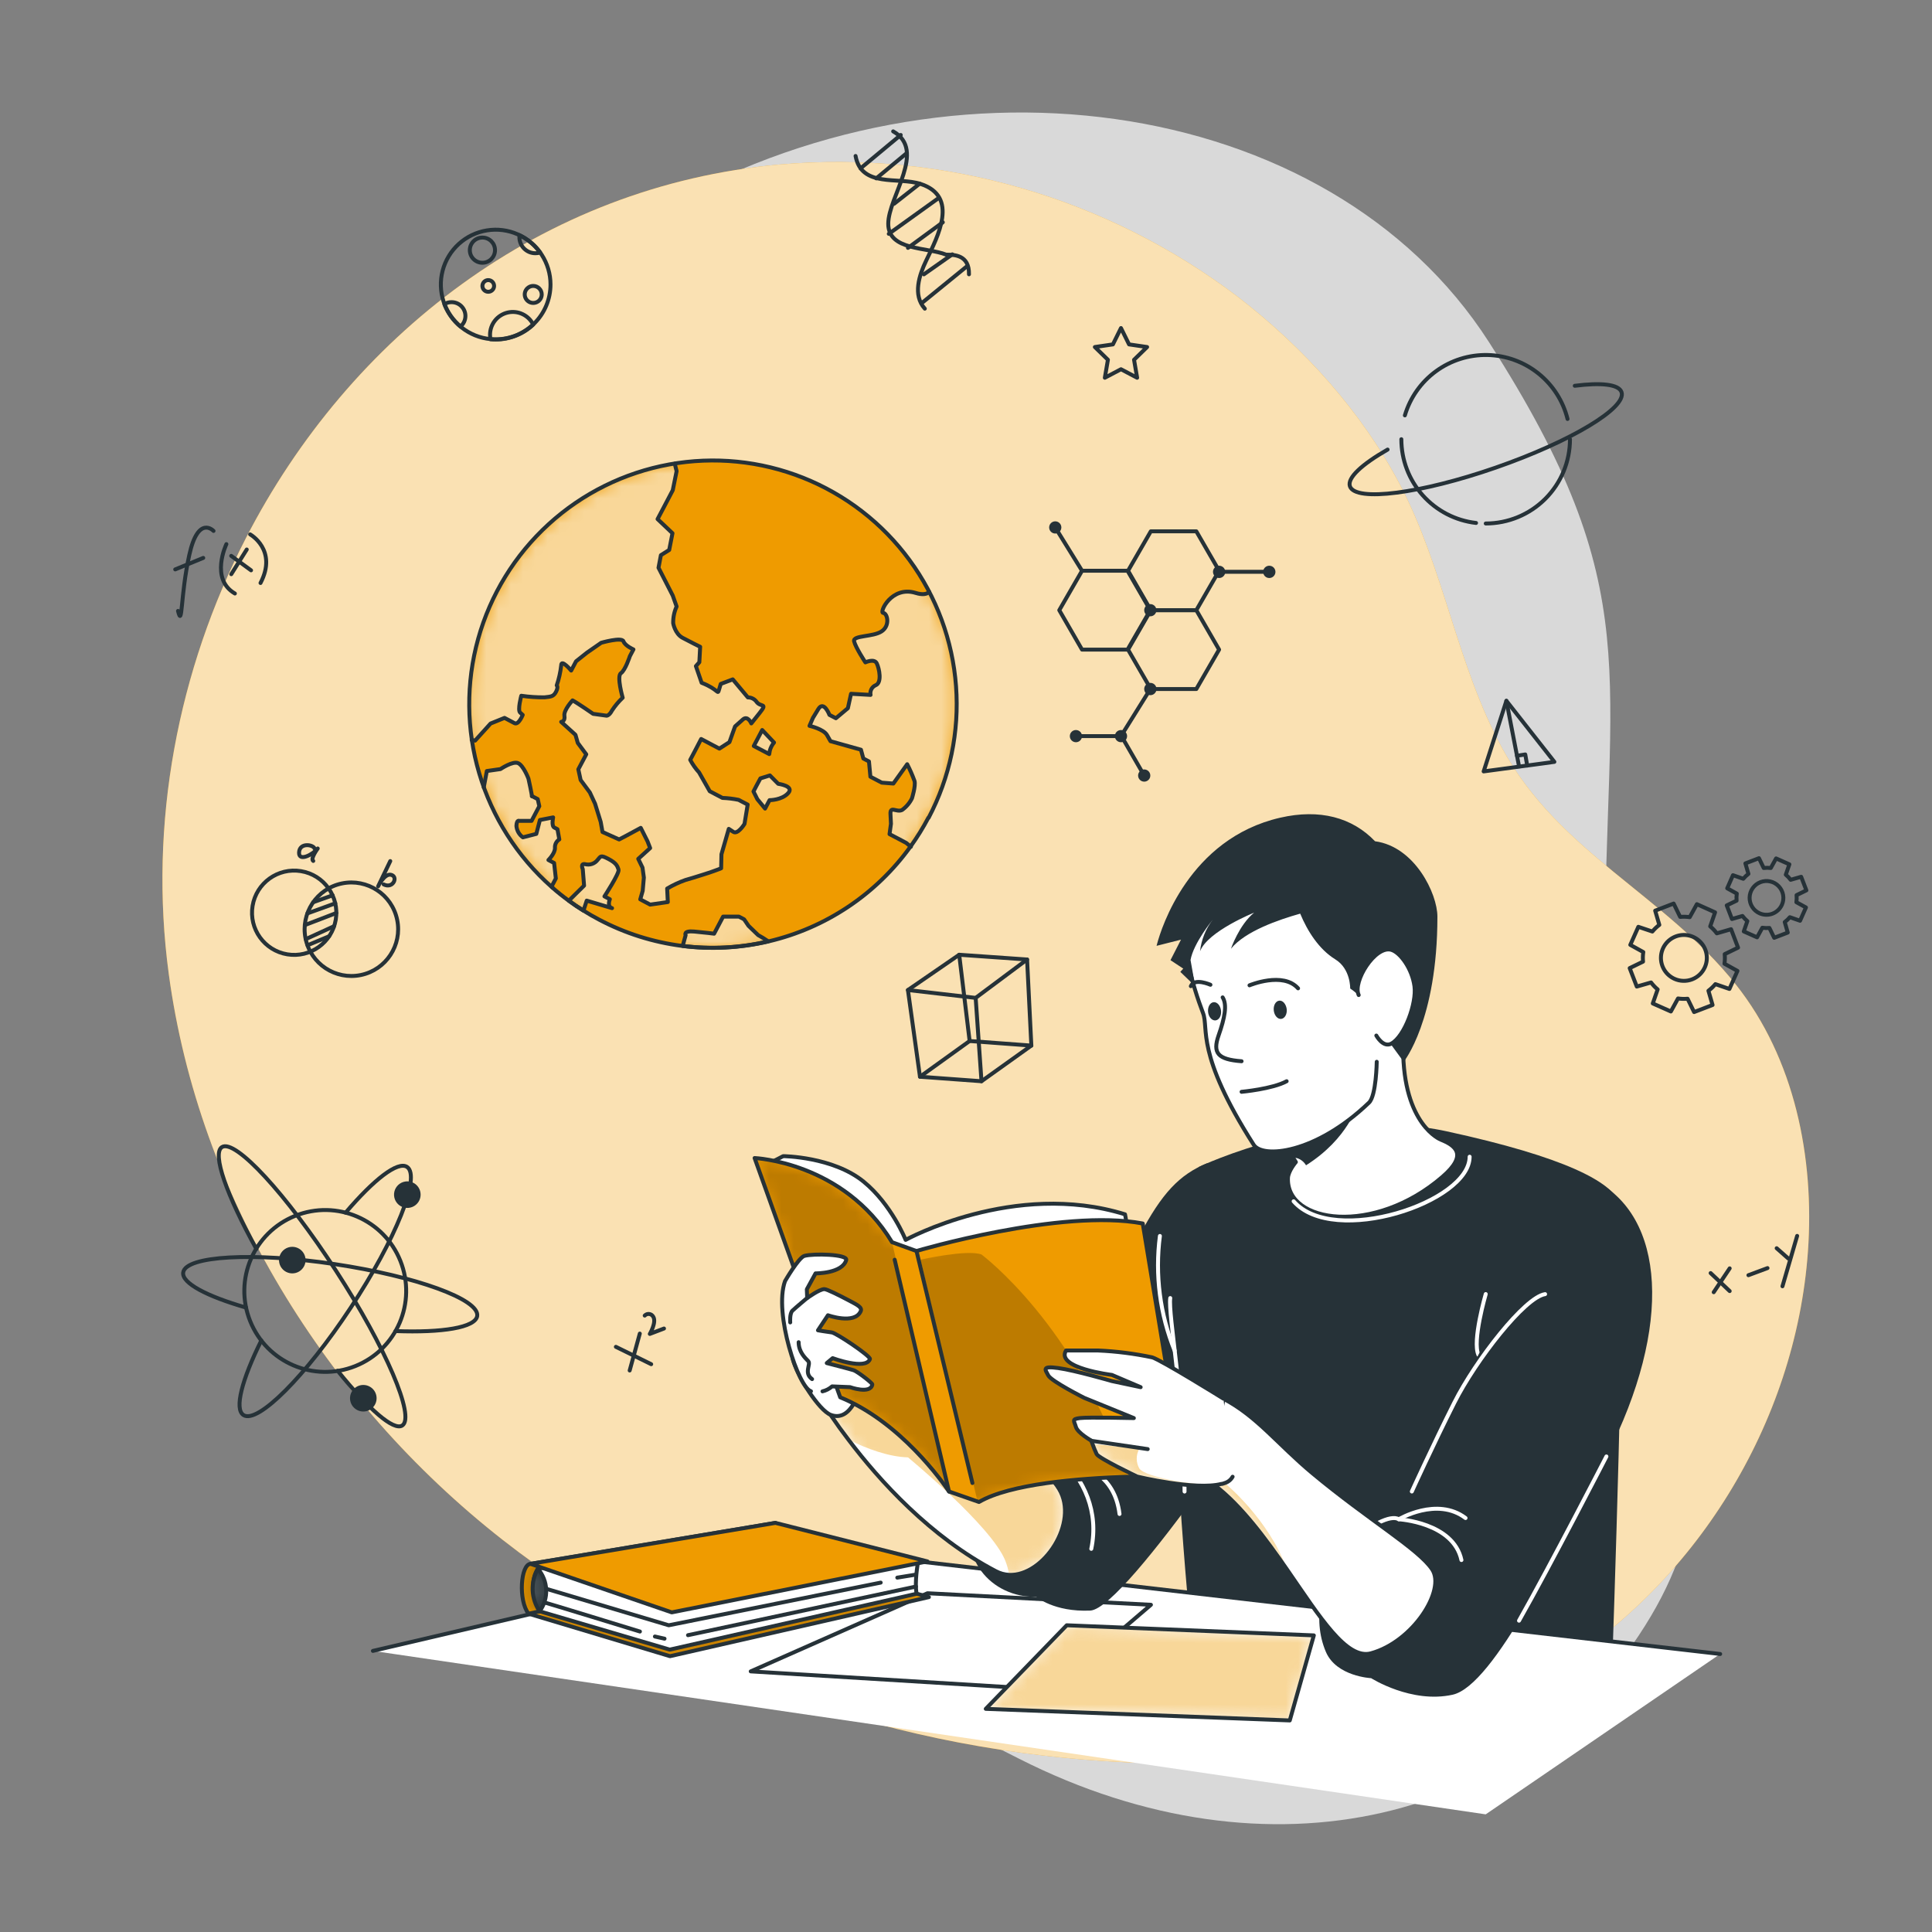 <svg width="157" height="157" viewBox="0 0 157 157" fill="none" xmlns="http://www.w3.org/2000/svg">
<rect x="0" y="0" width="157" height="157" fill="#808080" stroke="none"/>
<path opacity="0.7" d="M21.33 52.466C21.33 52.466 12.576 75.074 24.878 97.839C37.181 120.604 62.521 132.63 82.802 142.914C103.083 153.197 124.143 148.189 134.15 131.346C144.157 114.503 130.432 102.48 130.414 78.462C130.395 54.444 134.009 48.086 120.994 27.795C107.978 7.505 76.073 3.011 51.945 18.061C27.817 33.111 21.33 52.466 21.33 52.466Z" fill="white"/>
<path d="M19.999 43.696C28.386 27.419 43.96 15.103 63.35 13.37C76.685 12.207 89.976 16.052 100.631 24.156C105.925 28.238 110.629 33.435 113.753 39.366C117.339 46.18 118.384 54.036 122.074 60.819C126.661 69.25 135.278 72.729 141.065 80.013C145.828 86.014 147.464 94.056 146.918 101.698C145.919 115.649 137.746 128.894 125.723 136.044C115.558 142.088 103.306 143.755 91.497 143.206C73.285 142.361 55.154 136.354 40.811 125.104C26.467 113.853 16.159 97.221 13.716 79.156C12.055 66.882 14.469 54.426 19.999 43.696Z" fill="#EF9B00"/>
<path opacity="0.7" d="M19.999 43.696C28.386 27.419 43.96 15.103 63.35 13.37C76.685 12.207 89.976 16.052 100.631 24.156C105.925 28.238 110.629 33.435 113.753 39.366C117.339 46.18 118.384 54.036 122.074 60.819C126.661 69.25 135.278 72.729 141.065 80.013C145.828 86.014 147.464 94.056 146.918 101.698C145.919 115.649 137.746 128.894 125.723 136.044C115.558 142.088 103.306 143.755 91.497 143.206C73.285 142.361 55.154 136.354 40.811 125.104C26.467 113.853 16.159 97.221 13.716 79.156C12.055 66.882 14.469 54.426 19.999 43.696Z" fill="white"/>
<path d="M14.466 49.647C14.836 51.116 14.654 48.413 15.38 45.109C16.105 41.806 17.352 43.144 17.352 43.144" stroke="#263238" stroke-width="0.32" stroke-linecap="round" stroke-linejoin="round"/>
<path d="M14.24 46.271L16.516 45.338" stroke="#263238" stroke-width="0.32" stroke-linecap="round" stroke-linejoin="round"/>
<path d="M18.397 44.218C18.397 44.218 17.038 47.044 19.088 48.23" stroke="#263238" stroke-width="0.32" stroke-linecap="round" stroke-linejoin="round"/>
<path d="M20.328 43.426C20.328 43.426 22.576 44.682 21.17 47.376" stroke="#263238" stroke-width="0.32" stroke-linecap="round" stroke-linejoin="round"/>
<path d="M18.79 45.172L20.401 46.346" stroke="#263238" stroke-width="0.32" stroke-linecap="round" stroke-linejoin="round"/>
<path d="M20.052 44.654L18.793 46.66" stroke="#263238" stroke-width="0.32" stroke-linecap="round" stroke-linejoin="round"/>
<path d="M27.286 74.727C27.592 72.86 26.327 71.098 24.46 70.792C22.593 70.485 20.831 71.75 20.525 73.617C20.218 75.484 21.483 77.246 23.35 77.553C25.217 77.859 26.979 76.594 27.286 74.727Z" stroke="#263238" stroke-width="0.32" stroke-linecap="round" stroke-linejoin="round"/>
<path d="M29.318 79.234C31.373 78.812 32.698 76.804 32.276 74.749C31.855 72.693 29.847 71.369 27.791 71.79C25.735 72.212 24.411 74.22 24.832 76.275C25.254 78.331 27.262 79.656 29.318 79.234Z" stroke="#263238" stroke-width="0.32" stroke-linecap="round" stroke-linejoin="round"/>
<path d="M27.026 72.757L25.45 73.319" stroke="#263238" stroke-width="0.32" stroke-linecap="round" stroke-linejoin="round"/>
<path d="M27.246 73.407L24.979 74.227" stroke="#263238" stroke-width="0.32" stroke-linecap="round" stroke-linejoin="round"/>
<path d="M27.331 74.192L24.8 75.165" stroke="#263238" stroke-width="0.32" stroke-linecap="round" stroke-linejoin="round"/>
<path d="M27.151 75.263L24.844 76.318" stroke="#263238" stroke-width="0.32" stroke-linecap="round" stroke-linejoin="round"/>
<path d="M26.743 76.085L24.991 76.814" stroke="#263238" stroke-width="0.32" stroke-linecap="round" stroke-linejoin="round"/>
<path d="M25.559 68.951C25.462 68.637 24.351 68.443 24.303 69.265C24.256 70.088 25.475 69.403 25.82 68.951C25.82 68.951 25.192 69.796 25.456 69.962" stroke="#263238" stroke-width="0.32" stroke-linecap="round" stroke-linejoin="round"/>
<path d="M31.714 69.975L30.728 72.025C30.728 72.025 31.221 70.999 31.748 71.083C32.398 71.2 31.965 72.264 31.18 71.871" stroke="#263238" stroke-width="0.32" stroke-linecap="round" stroke-linejoin="round"/>
<path d="M139.011 103.454L140.559 104.917" stroke="#263238" stroke-width="0.32" stroke-linecap="round" stroke-linejoin="round"/>
<path d="M140.559 103.07L139.262 105.008" stroke="#263238" stroke-width="0.32" stroke-linecap="round" stroke-linejoin="round"/>
<path d="M142.082 103.626L143.633 103.049" stroke="#263238" stroke-width="0.32" stroke-linecap="round" stroke-linejoin="round"/>
<path d="M144.377 101.435L145.319 102.267" stroke="#263238" stroke-width="0.32" stroke-linecap="round" stroke-linejoin="round"/>
<path d="M146.041 100.433L144.848 104.527" stroke="#263238" stroke-width="0.32" stroke-linecap="round" stroke-linejoin="round"/>
<path d="M73.781 80.453L77.947 77.586L83.464 77.972L83.81 84.968L79.759 87.864L74.76 87.499L73.781 80.453Z" stroke="#263238" stroke-width="0.32" stroke-linecap="round" stroke-linejoin="round"/>
<path d="M74.76 87.499L78.795 84.595L83.81 84.968" stroke="#263238" stroke-width="0.32" stroke-linecap="round" stroke-linejoin="round"/>
<path d="M78.795 84.595L77.948 77.586" stroke="#263238" stroke-width="0.32" stroke-linecap="round" stroke-linejoin="round"/>
<path d="M73.781 80.453L79.285 81.091L83.464 77.972" stroke="#263238" stroke-width="0.32" stroke-linecap="round" stroke-linejoin="round"/>
<path d="M79.285 81.091L79.759 87.864" stroke="#263238" stroke-width="0.32" stroke-linecap="round" stroke-linejoin="round"/>
<path d="M122.413 56.95L120.566 62.687L126.313 61.911L122.413 56.95Z" stroke="#263238" stroke-width="0.32" stroke-linecap="round" stroke-linejoin="round"/>
<path d="M122.413 56.95L123.44 62.266" stroke="#263238" stroke-width="0.32" stroke-linecap="round" stroke-linejoin="round"/>
<path d="M123.276 61.415L123.948 61.309L124.105 62.21" stroke="#263238" stroke-width="0.32" stroke-linecap="round" stroke-linejoin="round"/>
<path d="M50.048 109.448L52.918 110.858" stroke="#263238" stroke-width="0.32" stroke-linecap="round" stroke-linejoin="round"/>
<path d="M51.992 108.371L51.169 111.37" stroke="#263238" stroke-width="0.32" stroke-linecap="round" stroke-linejoin="round"/>
<path d="M52.391 106.908C52.438 106.859 52.496 106.822 52.56 106.799C52.624 106.777 52.692 106.77 52.759 106.779C52.826 106.788 52.891 106.812 52.947 106.85C53.003 106.889 53.049 106.939 53.082 106.999C53.37 107.451 52.805 108.399 52.805 108.399L53.958 107.96" stroke="#263238" stroke-width="0.32" stroke-linecap="round" stroke-linejoin="round"/>
<path d="M72.581 10.676C75.322 12.218 72.182 15.986 72.182 18.184C72.182 20.382 75.322 20.068 76.892 20.696C77.52 20.696 78.776 20.696 78.742 22.291" stroke="#263238" stroke-width="0.32" stroke-linecap="round" stroke-linejoin="round"/>
<path d="M69.526 12.676C70.003 15.273 72.98 14.353 74.807 14.946C77.947 15.967 76.205 19.207 75.269 21.167C74.707 22.335 74.148 23.974 75.153 25.082" stroke="#263238" stroke-width="0.32" stroke-linecap="round" stroke-linejoin="round"/>
<path d="M69.928 13.684L73.197 10.968" stroke="#263238" stroke-width="0.32" stroke-linecap="round" stroke-linejoin="round"/>
<path d="M71.209 14.494L73.671 12.453" stroke="#263238" stroke-width="0.32" stroke-linecap="round" stroke-linejoin="round"/>
<path d="M72.656 16.56L74.735 14.928" stroke="#263238" stroke-width="0.32" stroke-linecap="round" stroke-linejoin="round"/>
<path d="M72.226 19.003L76.29 16.083" stroke="#263238" stroke-width="0.32" stroke-linecap="round" stroke-linejoin="round"/>
<path d="M73.784 20.143L76.616 18.064" stroke="#263238" stroke-width="0.32" stroke-linecap="round" stroke-linejoin="round"/>
<path d="M74.989 24.561L78.528 21.679" stroke="#263238" stroke-width="0.32" stroke-linecap="round" stroke-linejoin="round"/>
<path d="M75.077 22.294L77.385 20.671" stroke="#263238" stroke-width="0.32" stroke-linecap="round" stroke-linejoin="round"/>
<path d="M28.873 111.012C32.244 109.664 33.884 105.837 32.536 102.465C31.187 99.094 27.361 97.454 23.989 98.802C20.617 100.151 18.977 103.977 20.326 107.349C21.674 110.721 25.501 112.361 28.873 111.012Z" stroke="#263238" stroke-width="0.32" stroke-linecap="round" stroke-linejoin="round"/>
<path d="M28.084 98.546C30.376 95.855 32.326 94.332 33.077 94.828C34.219 95.579 32.169 100.703 28.498 106.27C24.828 111.837 20.925 115.744 19.782 114.99C19.028 114.497 19.663 112.104 21.233 108.936" stroke="#263238" stroke-width="0.32" stroke-linecap="round" stroke-linejoin="round"/>
<path d="M19.995 106.258C16.799 105.338 14.758 104.264 14.887 103.406C15.072 102.05 20.595 101.736 27.192 102.725C33.789 103.714 38.977 105.589 38.779 106.939C38.638 107.881 35.953 108.311 32.138 108.167" stroke="#263238" stroke-width="0.32" stroke-linecap="round" stroke-linejoin="round"/>
<path d="M20.834 101.494C18.422 97.142 17.216 93.748 18.033 93.217C19.107 92.523 23.258 97.026 27.305 103.265C31.353 109.504 33.761 115.144 32.69 115.841C31.981 116.299 29.924 114.484 27.44 111.395" stroke="#263238" stroke-width="0.32" stroke-linecap="round" stroke-linejoin="round"/>
<path d="M34.003 97.673C33.886 97.851 33.719 97.991 33.522 98.075C33.326 98.158 33.109 98.181 32.899 98.142C32.689 98.102 32.496 98.001 32.344 97.852C32.191 97.702 32.086 97.511 32.043 97.302C31.999 97.093 32.018 96.876 32.097 96.678C32.177 96.48 32.313 96.31 32.49 96.189C32.666 96.069 32.874 96.003 33.087 96C33.301 95.998 33.51 96.059 33.689 96.175C33.808 96.253 33.911 96.353 33.991 96.47C34.072 96.588 34.128 96.72 34.157 96.859C34.186 96.998 34.188 97.141 34.161 97.281C34.135 97.421 34.081 97.554 34.003 97.673Z" fill="#263238"/>
<path d="M30.426 114.218C30.309 114.396 30.142 114.536 29.945 114.619C29.749 114.703 29.532 114.726 29.322 114.686C29.113 114.647 28.919 114.546 28.767 114.396C28.614 114.247 28.51 114.056 28.466 113.847C28.422 113.638 28.441 113.421 28.521 113.222C28.6 113.024 28.737 112.854 28.913 112.734C29.089 112.613 29.297 112.547 29.511 112.545C29.724 112.542 29.933 112.603 30.112 112.72C30.232 112.797 30.334 112.898 30.415 113.015C30.495 113.132 30.551 113.264 30.58 113.403C30.61 113.543 30.611 113.686 30.584 113.826C30.558 113.966 30.504 114.099 30.426 114.218Z" fill="#263238"/>
<path d="M24.655 102.992C24.538 103.17 24.371 103.31 24.174 103.394C23.978 103.477 23.761 103.501 23.551 103.461C23.342 103.421 23.148 103.32 22.996 103.171C22.843 103.021 22.739 102.83 22.695 102.621C22.651 102.412 22.67 102.195 22.75 101.997C22.829 101.799 22.966 101.629 23.142 101.508C23.318 101.388 23.526 101.322 23.74 101.319C23.953 101.317 24.162 101.378 24.341 101.494C24.581 101.651 24.749 101.897 24.808 102.178C24.867 102.459 24.812 102.752 24.655 102.992Z" fill="#263238"/>
<path d="M93.518 55.992H97.217L99.067 52.79L97.217 49.587H93.518L91.669 52.79L93.518 55.992Z" stroke="#263238" stroke-width="0.32" stroke-linecap="round" stroke-linejoin="round"/>
<path d="M92.981 63.023L91.132 59.82H87.433" stroke="#263238" stroke-width="0.32" stroke-linecap="round" stroke-linejoin="round"/>
<path d="M87.929 52.79H91.628L93.478 49.587L91.628 46.381H87.929L86.08 49.587L87.929 52.79Z" stroke="#263238" stroke-width="0.32" stroke-linecap="round" stroke-linejoin="round"/>
<path d="M93.518 49.587H97.217L99.067 46.381L97.217 43.178H93.518L91.669 46.381L93.518 49.587Z" stroke="#263238" stroke-width="0.32" stroke-linecap="round" stroke-linejoin="round"/>
<path d="M93.478 50.083C93.752 50.083 93.974 49.861 93.974 49.587C93.974 49.313 93.752 49.091 93.478 49.091C93.204 49.091 92.982 49.313 92.982 49.587C92.982 49.861 93.204 50.083 93.478 50.083Z" fill="#263238"/>
<path d="M85.753 43.357C86.027 43.357 86.249 43.135 86.249 42.861C86.249 42.587 86.027 42.365 85.753 42.365C85.479 42.365 85.257 42.587 85.257 42.861C85.257 43.135 85.479 43.357 85.753 43.357Z" fill="#263238"/>
<path d="M92.486 63.023C92.486 62.925 92.515 62.829 92.569 62.747C92.624 62.666 92.701 62.602 92.792 62.565C92.882 62.527 92.982 62.517 93.079 62.536C93.175 62.556 93.263 62.603 93.332 62.672C93.402 62.742 93.449 62.83 93.468 62.926C93.487 63.022 93.478 63.122 93.44 63.213C93.403 63.303 93.339 63.381 93.257 63.435C93.176 63.49 93.08 63.519 92.982 63.519C92.917 63.519 92.852 63.506 92.792 63.481C92.732 63.456 92.677 63.42 92.631 63.374C92.585 63.328 92.548 63.273 92.523 63.213C92.498 63.153 92.486 63.088 92.486 63.023Z" fill="#263238"/>
<path d="M87.433 60.316C87.707 60.316 87.929 60.094 87.929 59.82C87.929 59.546 87.707 59.324 87.433 59.324C87.159 59.324 86.937 59.546 86.937 59.82C86.937 60.094 87.159 60.316 87.433 60.316Z" fill="#263238"/>
<path d="M102.647 46.472C102.647 46.373 102.676 46.276 102.731 46.194C102.786 46.112 102.864 46.048 102.956 46.01C103.047 45.973 103.148 45.963 103.245 45.983C103.341 46.002 103.43 46.05 103.5 46.12C103.57 46.19 103.617 46.279 103.636 46.377C103.655 46.474 103.645 46.574 103.606 46.665C103.568 46.756 103.504 46.834 103.421 46.889C103.339 46.943 103.242 46.972 103.143 46.971C103.077 46.971 103.013 46.958 102.952 46.933C102.892 46.908 102.837 46.871 102.791 46.825C102.745 46.778 102.708 46.723 102.684 46.663C102.659 46.602 102.646 46.537 102.647 46.472Z" fill="#263238"/>
<path d="M91.094 60.316C91.368 60.316 91.591 60.094 91.591 59.82C91.591 59.546 91.368 59.324 91.094 59.324C90.82 59.324 90.598 59.546 90.598 59.82C90.598 60.094 90.82 60.316 91.094 60.316Z" fill="#263238"/>
<path d="M98.571 46.472C98.571 46.373 98.6 46.277 98.655 46.195C98.71 46.112 98.787 46.048 98.879 46.011C98.97 45.973 99.07 45.963 99.167 45.982C99.264 46.002 99.353 46.049 99.423 46.119C99.493 46.189 99.54 46.278 99.559 46.375C99.579 46.471 99.569 46.572 99.531 46.663C99.493 46.754 99.429 46.832 99.347 46.887C99.265 46.942 99.169 46.971 99.07 46.971C98.937 46.971 98.81 46.919 98.717 46.825C98.623 46.731 98.571 46.604 98.571 46.472Z" fill="#263238"/>
<path d="M92.982 55.996C92.981 55.897 93.01 55.8 93.064 55.717C93.119 55.635 93.197 55.57 93.288 55.532C93.38 55.494 93.48 55.483 93.578 55.503C93.675 55.522 93.764 55.569 93.834 55.639C93.904 55.709 93.952 55.799 93.971 55.896C93.99 55.993 93.98 56.094 93.942 56.185C93.903 56.276 93.839 56.354 93.756 56.409C93.674 56.464 93.577 56.492 93.478 56.492C93.347 56.491 93.221 56.438 93.128 56.346C93.035 56.253 92.983 56.127 92.982 55.996Z" fill="#263238"/>
<path d="M99.07 46.466H103.143" stroke="#263238" stroke-width="0.32" stroke-linecap="round" stroke-linejoin="round"/>
<path d="M93.478 55.996L91.094 59.82" stroke="#263238" stroke-width="0.32" stroke-linecap="round" stroke-linejoin="round"/>
<path d="M87.929 46.381L85.753 42.861" stroke="#263238" stroke-width="0.32" stroke-linecap="round" stroke-linejoin="round"/>
<path d="M114.164 33.755C114.591 32.313 115.48 31.051 116.695 30.165C117.909 29.278 119.382 28.816 120.885 28.849C122.389 28.882 123.84 29.409 125.014 30.349C126.188 31.288 127.021 32.587 127.383 34.047" stroke="#263238" stroke-width="0.32" stroke-linecap="round" stroke-linejoin="round"/>
<path d="M119.948 42.497C118.277 42.306 116.736 41.506 115.616 40.252C114.497 38.997 113.878 37.374 113.878 35.692" stroke="#263238" stroke-width="0.32" stroke-linecap="round" stroke-linejoin="round"/>
<path d="M127.581 35.692C127.581 37.508 126.86 39.25 125.577 40.534C124.293 41.818 122.552 42.54 120.736 42.541" stroke="#263238" stroke-width="0.32" stroke-linecap="round" stroke-linejoin="round"/>
<path d="M127.971 31.35C130.112 31.077 131.547 31.224 131.77 31.865C132.213 33.14 127.632 35.887 121.537 38.003C115.442 40.12 110.145 40.798 109.699 39.52C109.463 38.839 110.663 37.736 112.76 36.534" stroke="#263238" stroke-width="0.32" stroke-linecap="round" stroke-linejoin="round"/>
<path d="M91.094 26.659L91.751 27.987L93.217 28.2L92.156 29.236L92.407 30.697L91.094 30.006L89.782 30.697L90.033 29.236L88.972 28.2L90.438 27.987L91.094 26.659Z" stroke="#263238" stroke-width="0.32" stroke-linecap="round" stroke-linejoin="round"/>
<path d="M44.736 23.12C44.735 24.301 44.266 25.433 43.431 26.268C42.596 27.104 41.464 27.574 40.283 27.576C40.139 27.576 39.997 27.569 39.859 27.557C39 27.475 38.183 27.146 37.507 26.608C36.831 26.071 36.326 25.349 36.053 24.53C35.78 23.711 35.751 22.831 35.969 21.995C36.187 21.16 36.643 20.406 37.281 19.825C37.92 19.244 38.714 18.861 39.566 18.723C40.418 18.584 41.292 18.697 42.081 19.046C42.871 19.395 43.542 19.965 44.013 20.689C44.484 21.412 44.736 22.256 44.736 23.12Z" stroke="#263238" stroke-width="0.32" stroke-linecap="round" stroke-linejoin="round"/>
<path d="M44.023 23.924C44.023 24.06 43.983 24.194 43.908 24.308C43.832 24.422 43.725 24.511 43.598 24.564C43.472 24.617 43.333 24.631 43.199 24.605C43.065 24.578 42.941 24.513 42.845 24.416C42.748 24.32 42.681 24.197 42.655 24.063C42.628 23.929 42.641 23.79 42.693 23.663C42.746 23.537 42.834 23.429 42.948 23.353C43.062 23.277 43.195 23.236 43.332 23.236C43.515 23.236 43.69 23.308 43.819 23.437C43.949 23.566 44.022 23.741 44.023 23.924Z" stroke="#263238" stroke-width="0.32" stroke-linecap="round" stroke-linejoin="round"/>
<path d="M37.821 25.676C37.821 25.839 37.785 26.001 37.716 26.149C37.647 26.297 37.545 26.428 37.419 26.533C36.834 26.05 36.383 25.424 36.11 24.715C36.283 24.609 36.482 24.553 36.684 24.555C36.833 24.553 36.98 24.58 37.118 24.636C37.256 24.691 37.382 24.773 37.487 24.878C37.593 24.982 37.677 25.106 37.734 25.243C37.792 25.38 37.821 25.527 37.821 25.676Z" stroke="#263238" stroke-width="0.32" stroke-linecap="round" stroke-linejoin="round"/>
<path d="M43.332 26.376C42.508 27.156 41.417 27.59 40.283 27.588C40.138 27.588 39.997 27.582 39.859 27.569C39.834 27.448 39.821 27.325 39.821 27.202C39.822 26.784 39.963 26.379 40.222 26.052C40.481 25.725 40.843 25.495 41.25 25.399C41.656 25.304 42.083 25.348 42.461 25.526C42.839 25.703 43.145 26.002 43.332 26.376Z" stroke="#263238" stroke-width="0.32" stroke-linecap="round" stroke-linejoin="round"/>
<path d="M39.203 21.352C39.768 21.352 40.226 20.894 40.226 20.328C40.226 19.763 39.768 19.305 39.203 19.305C38.637 19.305 38.179 19.763 38.179 20.328C38.179 20.894 38.637 21.352 39.203 21.352Z" stroke="#263238" stroke-width="0.32" stroke-linecap="round" stroke-linejoin="round"/>
<path d="M40.151 23.236C40.151 23.33 40.123 23.422 40.071 23.499C40.019 23.577 39.945 23.638 39.858 23.674C39.772 23.71 39.676 23.719 39.584 23.701C39.492 23.683 39.408 23.638 39.342 23.571C39.275 23.505 39.23 23.421 39.212 23.328C39.194 23.236 39.203 23.141 39.239 23.055C39.275 22.968 39.336 22.894 39.414 22.842C39.492 22.79 39.583 22.762 39.677 22.762C39.739 22.762 39.801 22.774 39.858 22.798C39.916 22.822 39.968 22.857 40.012 22.901C40.056 22.945 40.091 22.997 40.115 23.055C40.139 23.112 40.151 23.174 40.151 23.236Z" stroke="#263238" stroke-width="0.32" stroke-linecap="round" stroke-linejoin="round"/>
<path d="M43.897 20.52C43.772 20.561 43.642 20.581 43.511 20.579C43.339 20.579 43.17 20.546 43.011 20.48C42.853 20.414 42.709 20.318 42.588 20.197C42.467 20.075 42.371 19.931 42.306 19.773C42.241 19.614 42.207 19.445 42.208 19.273C42.205 19.219 42.205 19.164 42.208 19.11C42.88 19.431 43.461 19.916 43.897 20.52Z" stroke="#263238" stroke-width="0.32" stroke-linecap="round" stroke-linejoin="round"/>
<path d="M146.277 74.823L146.757 73.743L145.979 73.316C146.007 73.126 146.013 72.933 145.994 72.741L146.792 72.352L146.368 71.25L145.514 71.495C145.399 71.341 145.267 71.202 145.118 71.08L145.41 70.239L144.33 69.758L143.9 70.537C143.709 70.513 143.516 70.513 143.325 70.537L142.939 69.739L141.834 70.163L142.082 71.014C141.928 71.131 141.788 71.264 141.664 71.413L140.826 71.121L140.358 72.185L141.137 72.616C141.108 72.806 141.103 72.999 141.121 73.19L140.32 73.576L140.744 74.682L141.598 74.434C141.714 74.588 141.846 74.728 141.994 74.851L141.705 75.69L142.785 76.17L143.212 75.391C143.402 75.42 143.595 75.425 143.787 75.407L144.176 76.208L145.278 75.784L145.033 74.93C145.187 74.814 145.326 74.682 145.448 74.534L146.277 74.823ZM142.992 74.22C142.745 74.11 142.535 73.929 142.39 73.699C142.245 73.47 142.171 73.203 142.178 72.931C142.185 72.66 142.272 72.397 142.429 72.175C142.585 71.954 142.804 71.783 143.057 71.686C143.311 71.588 143.587 71.568 143.852 71.628C144.116 71.687 144.358 71.824 144.544 72.021C144.731 72.218 144.856 72.465 144.902 72.733C144.948 73 144.914 73.275 144.804 73.523C144.656 73.855 144.382 74.115 144.042 74.246C143.703 74.376 143.325 74.367 142.992 74.22Z" stroke="#263238" stroke-width="0.32" stroke-linecap="round" stroke-linejoin="round"/>
<path d="M140.537 80.365L141.19 78.899L140.135 78.315C140.173 78.057 140.179 77.795 140.154 77.536L141.24 77.008L140.672 75.511L139.513 75.847C139.359 75.637 139.178 75.447 138.976 75.281L139.372 74.139L137.893 73.476L137.312 74.531C137.054 74.494 136.793 74.487 136.533 74.509L136.006 73.426L134.505 74.004L134.841 75.159C134.632 75.317 134.443 75.498 134.276 75.699L133.136 75.316L132.483 76.782L133.538 77.367C133.5 77.624 133.494 77.886 133.519 78.145L132.433 78.673L133.01 80.171L134.169 79.838C134.325 80.047 134.505 80.237 134.706 80.403L134.31 81.543L135.78 82.196L136.361 81.138C136.618 81.176 136.88 81.184 137.139 81.16L137.667 82.243L139.168 81.668L138.832 80.51C139.04 80.353 139.23 80.173 139.397 79.973L140.537 80.365ZM136.078 79.546C135.741 79.395 135.456 79.149 135.259 78.837C135.063 78.524 134.963 78.161 134.973 77.792C134.983 77.423 135.102 77.065 135.315 76.764C135.528 76.463 135.826 76.232 136.171 76.1C136.515 75.968 136.891 75.941 137.251 76.023C137.611 76.105 137.938 76.292 138.192 76.56C138.446 76.828 138.614 77.165 138.676 77.529C138.738 77.893 138.691 78.267 138.54 78.604C138.44 78.827 138.298 79.029 138.12 79.198C137.942 79.366 137.733 79.498 137.504 79.585C137.276 79.673 137.032 79.714 136.787 79.707C136.543 79.701 136.302 79.646 136.078 79.546Z" stroke="#263238" stroke-width="0.32" stroke-linecap="round" stroke-linejoin="round"/>
<path d="M75.445 66.445C75.014 67.261 74.529 68.046 73.991 68.794C71.201 72.673 67.102 75.411 62.45 76.502C57.799 77.594 52.91 76.965 48.686 74.732C48.249 74.503 47.822 74.258 47.414 74C47.006 73.743 46.607 73.479 46.224 73.197C45.759 72.861 45.313 72.503 44.886 72.129C44.859 72.108 44.834 72.085 44.811 72.06C42.028 69.597 39.995 66.402 38.942 62.838C37.889 59.275 37.86 55.487 38.858 51.908C39.856 48.329 41.84 45.102 44.585 42.597C47.329 40.092 50.723 38.41 54.378 37.742C58.034 37.075 61.803 37.449 65.256 38.821C68.709 40.194 71.706 42.511 73.904 45.506C76.103 48.501 77.415 52.055 77.69 55.76C77.966 59.466 77.193 63.174 75.46 66.461L75.445 66.445Z" fill="#EF9B00"/>
<mask id="mask0_3102_6044" style="mask-type:luminance" maskUnits="userSpaceOnUse" x="38" y="37" width="40" height="41">
<path d="M75.445 66.445C75.014 67.261 74.529 68.046 73.991 68.794C71.201 72.673 67.102 75.411 62.45 76.502C57.799 77.594 52.91 76.965 48.686 74.732C48.249 74.503 47.822 74.258 47.414 74C47.006 73.743 46.607 73.479 46.224 73.197C45.759 72.861 45.313 72.503 44.886 72.129C44.859 72.108 44.834 72.085 44.811 72.06C42.028 69.597 39.995 66.402 38.942 62.838C37.889 59.275 37.86 55.487 38.858 51.908C39.856 48.329 41.84 45.102 44.585 42.597C47.329 40.092 50.723 38.41 54.378 37.742C58.034 37.075 61.803 37.449 65.256 38.821C68.709 40.194 71.706 42.511 73.904 45.506C76.103 48.501 77.415 52.055 77.69 55.76C77.966 59.466 77.193 63.174 75.46 66.461L75.445 66.445Z" fill="white"/>
</mask>
<g mask="url(#mask0_3102_6044)">
<g opacity="0.6">
<path d="M75.445 66.445C75.014 67.261 74.528 68.046 73.991 68.794L73.608 68.48L72.948 68.132L72.254 67.767L72.37 66.929L72.333 66.172C72.292 65.416 72.838 66.034 73.275 65.805C73.615 65.562 73.89 65.238 74.076 64.863C74.076 64.863 74.389 63.855 74.286 63.45C74.117 62.983 73.918 62.528 73.689 62.087L72.565 63.657L71.623 63.585L70.731 63.114L70.615 61.874L70.157 61.635L69.965 60.922L67.488 60.228L67.205 59.732C66.922 59.236 65.783 58.982 65.783 58.982L66.062 58.335L66.502 57.613C66.945 56.891 67.403 58.09 67.403 58.09L67.927 58.363L68.901 57.547L69.158 56.376L70.744 56.467C70.713 56.308 70.737 56.144 70.812 56.001C70.888 55.858 71.01 55.745 71.158 55.682C71.686 55.474 71.454 54.328 71.253 53.904C71.052 53.48 70.311 53.823 70.311 53.823C70.311 53.823 69.504 52.595 69.394 52.105C69.284 51.615 70.932 51.791 71.639 51.298C72.345 50.805 72.103 49.825 71.758 49.803C71.413 49.782 72.433 47.574 74.396 48.18C74.942 48.35 75.287 48.29 75.501 48.102C76.973 50.937 77.737 54.086 77.728 57.281C77.718 60.475 76.934 63.62 75.445 66.445Z" fill="white"/>
<path d="M61.714 57.952L61.042 58.797C61.042 58.797 60.756 58.115 60.348 58.483L59.72 59.041L59.264 60.316L58.448 60.844L57.949 60.583L57.478 60.332L56.966 60.062L56.476 61.004L56.077 61.758C56.272 62.127 56.513 62.471 56.796 62.778L57.663 64.307L58.718 64.841C59.158 64.857 59.596 64.91 60.027 64.998L60.753 65.378L60.495 66.948C60.495 66.948 59.949 67.837 59.585 67.592L59.217 67.35L58.621 69.416L58.596 70.553C58.596 70.553 58.241 70.7 57.883 70.82C57.525 70.939 57.751 70.876 57 71.108C56.25 71.341 56.31 71.331 55.7 71.504C55.181 71.686 54.681 71.919 54.209 72.201L54.262 73.294L52.827 73.504L52.023 73.077L52.221 72.386L52.316 71.306L52.206 70.499L51.86 69.787L52.827 68.91L52.614 68.361L52.064 67.268L50.903 67.896L50.306 68.21L48.956 67.604L48.808 66.785L48.356 65.312L47.935 64.395L47.188 63.384L46.999 62.514L47.42 61.717L47.643 61.296L46.956 60.37L46.767 59.71L45.608 58.658C45.608 58.658 45.944 58.636 45.869 58.169C45.794 57.701 46.532 56.913 46.532 56.913C46.949 57.132 48.202 58.005 48.202 58.005L49.298 58.156C49.298 58.156 49.518 58.156 49.731 57.741C49.981 57.36 50.274 57.009 50.604 56.696C50.604 56.696 50.099 54.941 50.46 54.705C50.821 54.47 51.188 53.32 51.188 53.32L51.477 52.771C51.477 52.771 50.796 52.472 50.667 52.111C50.538 51.75 48.858 52.231 48.858 52.231L47.7 53.035L46.786 53.741L46.39 54.492C46.39 54.492 45.583 53.521 45.58 54.065C45.519 54.621 45.397 55.17 45.216 55.7C45.216 55.7 45.382 55.788 45.163 56.209C44.943 56.63 44.704 56.608 44.221 56.668C43.59 56.674 42.96 56.631 42.337 56.539C42.337 56.539 42.023 57.701 42.239 57.902L42.453 58.096C42.453 58.096 42.117 58.941 41.784 58.765L40.974 58.338L39.84 58.797L38.584 60.184L38.305 60.128C37.535 54.965 38.835 49.706 41.921 45.496C45.008 41.286 49.631 38.465 54.787 37.645C54.859 37.959 54.937 38.255 54.937 38.255L54.623 39.806L54.221 40.572L53.876 41.228L53.389 42.151L54.636 43.301L54.369 44.66L53.694 45.084L53.499 46.105L54.658 48.368L54.972 49.257C54.778 49.683 54.683 50.146 54.693 50.614C54.693 50.614 54.834 51.462 55.452 51.797C56.071 52.133 56.884 52.529 56.884 52.529L56.818 53.785L56.539 54.099L57.004 55.452C58.42 56.008 58.285 56.473 58.42 56.008L58.558 55.547L59.522 55.198L60.75 56.664C60.892 56.663 61.033 56.697 61.16 56.764C61.286 56.831 61.393 56.928 61.472 57.047C61.83 57.5 62.389 57.107 61.714 57.952Z" fill="white"/>
<path d="M45.071 68.888C45.106 69.334 44.541 69.893 44.541 69.893L45.002 70.135L45.144 71.391L44.795 72.057C42.325 69.875 40.441 67.109 39.316 64.012L39.567 62.681L40.675 62.524C40.675 62.524 41.667 61.864 42.107 62.04C42.547 62.216 42.949 63.296 42.949 63.296C42.949 63.296 43.263 64.753 43.222 64.725H43.203H43.228L43.68 64.963L43.809 65.538L43.181 66.731H42.17C42.17 66.731 41.969 66.624 41.95 67.149C41.967 67.331 42.022 67.507 42.112 67.666C42.203 67.825 42.326 67.962 42.474 68.069L43.567 67.79L43.859 66.659L44.933 66.449C44.933 66.449 44.779 67.143 45.031 67.275L45.285 67.409L45.435 68.239C45.323 68.305 45.23 68.4 45.166 68.515C45.102 68.629 45.069 68.758 45.071 68.888Z" fill="white"/>
<path d="M50.265 70.666C50.168 70.396 50.127 70.16 49.458 69.808C48.789 69.457 48.83 69.582 48.566 69.874C48.453 70.025 48.298 70.138 48.12 70.201C47.943 70.264 47.751 70.274 47.568 70.229C47.128 70.132 47.357 70.628 47.357 70.628L47.464 71.969L46.224 73.193C46.607 73.476 47.004 73.744 47.414 73.997L47.678 73.187L49.737 73.79C49.301 73.661 49.559 73.065 49.559 73.065L49.119 72.832C49.119 72.832 50.362 70.93 50.265 70.666Z" fill="white"/>
<path d="M63.239 63.695L62.564 63.014L61.792 63.255L61.478 63.883L61.242 64.335L61.556 64.963L62.184 65.727L62.542 65.042C62.542 65.042 63.538 65.042 64.059 64.467C64.58 63.893 63.239 63.695 63.239 63.695Z" fill="white"/>
<path d="M61.255 60.621L62.511 61.28L62.561 60.985C62.627 60.749 62.742 60.529 62.9 60.341L61.939 59.324L61.255 60.621Z" fill="white"/>
<path d="M60.828 75.238L60.467 74.707L60.046 74.487H58.762L58.03 75.875C58.03 75.875 57.33 75.781 56.41 75.699C55.49 75.618 55.716 75.997 55.716 75.997L55.477 76.87C57.798 77.156 60.152 77.03 62.429 76.497C62.165 76.312 61.89 76.142 61.607 75.988L60.828 75.238Z" fill="white"/>
</g>
</g>
<path d="M75.445 66.445C75.014 67.261 74.529 68.046 73.991 68.794C71.201 72.673 67.102 75.411 62.45 76.502C57.799 77.594 52.91 76.965 48.686 74.732C48.249 74.503 47.822 74.258 47.414 74C47.006 73.743 46.607 73.479 46.224 73.197C45.759 72.861 45.313 72.503 44.886 72.129C44.859 72.108 44.834 72.085 44.811 72.06C42.028 69.597 39.995 66.402 38.942 62.838C37.889 59.275 37.86 55.487 38.858 51.908C39.856 48.329 41.84 45.102 44.585 42.597C47.329 40.092 50.723 38.41 54.378 37.742C58.034 37.075 61.803 37.449 65.256 38.821C68.709 40.194 71.706 42.511 73.904 45.506C76.103 48.501 77.415 52.055 77.69 55.76C77.966 59.466 77.193 63.174 75.46 66.461L75.445 66.445Z" stroke="#263238" stroke-width="0.32" stroke-linecap="round" stroke-linejoin="round"/>
<path d="M62.429 76.497C60.152 77.03 57.798 77.156 55.477 76.87L55.716 75.997C55.716 75.997 55.49 75.618 56.41 75.699C57.33 75.781 58.03 75.875 58.03 75.875L58.762 74.487H60.046L60.467 74.707L60.828 75.238L61.607 75.988C61.89 76.142 62.165 76.312 62.429 76.497Z" stroke="#263238" stroke-width="0.32" stroke-linecap="round" stroke-linejoin="round"/>
<path d="M75.514 48.105C75.3 48.293 74.955 48.353 74.408 48.183C72.446 47.577 71.428 49.782 71.771 49.807C72.113 49.832 72.355 50.824 71.651 51.301C70.948 51.779 69.296 51.615 69.406 52.108C69.516 52.601 70.323 53.826 70.323 53.826C70.323 53.826 71.045 53.487 71.249 53.907C71.454 54.328 71.686 55.477 71.158 55.685C71.01 55.748 70.888 55.861 70.812 56.004C70.737 56.147 70.713 56.311 70.744 56.47L69.158 56.379L68.901 57.55L67.927 58.366L67.403 58.093C67.403 58.093 66.945 56.894 66.502 57.616L66.062 58.338L65.783 58.985C65.783 58.985 66.922 59.239 67.205 59.735L67.488 60.231L69.965 60.925L70.157 61.638L70.615 61.877L70.731 63.117L71.654 63.601L72.597 63.673L73.721 62.103C73.949 62.544 74.148 62.999 74.317 63.466C74.427 63.871 74.107 64.879 74.107 64.879C73.922 65.254 73.647 65.577 73.306 65.821C72.857 66.05 72.308 65.431 72.364 66.188L72.402 66.945L72.286 67.783L72.98 68.147L73.639 68.496L74.022 68.81" stroke="#263238" stroke-width="0.32" stroke-linecap="round" stroke-linejoin="round"/>
<path d="M38.33 60.128L38.609 60.184L39.865 58.797L40.999 58.338L41.809 58.765C42.142 58.941 42.478 58.096 42.478 58.096L42.264 57.902C42.047 57.701 42.361 56.539 42.361 56.539C42.985 56.631 43.615 56.674 44.245 56.668C44.742 56.608 44.977 56.627 45.188 56.209C45.398 55.791 45.241 55.7 45.241 55.7C45.421 55.17 45.544 54.621 45.605 54.065C45.605 53.521 46.415 54.492 46.415 54.492L46.811 53.741L47.696 53.038L48.855 52.234C48.855 52.234 50.535 51.75 50.664 52.115C50.792 52.479 51.474 52.774 51.474 52.774L51.185 53.324C51.185 53.324 50.814 54.467 50.456 54.708C50.098 54.95 50.601 56.699 50.601 56.699C50.27 57.013 49.977 57.363 49.728 57.745C49.508 58.165 49.295 58.159 49.295 58.159L48.199 58.008C48.199 58.008 46.943 57.136 46.528 56.916C46.528 56.916 45.79 57.704 45.866 58.172C45.941 58.639 45.605 58.661 45.605 58.661L46.764 59.713L46.952 60.373L47.64 61.299L47.417 61.72L46.996 62.517L47.184 63.387L47.932 64.398L48.356 65.312L48.814 66.791L48.962 67.611L50.312 68.216L50.909 67.903L52.07 67.275L52.62 68.367L52.833 68.917L51.866 69.793L52.212 70.506L52.322 71.313L52.227 72.393L52.029 73.084L52.833 73.511L54.268 73.303L54.215 72.207C54.688 71.926 55.187 71.692 55.706 71.51C56.316 71.338 56.256 71.347 57.006 71.115C57.757 70.882 57.528 70.945 57.889 70.826C58.25 70.707 58.602 70.559 58.602 70.559L58.627 69.422L59.223 67.356L59.591 67.598C59.955 67.843 60.501 66.954 60.501 66.954L60.759 65.384L60.018 64.998C59.586 64.91 59.148 64.857 58.708 64.841L57.675 64.298L56.809 62.769C56.526 62.461 56.284 62.118 56.09 61.748L56.488 60.995L56.978 60.053L57.49 60.323L57.961 60.574L58.46 60.834L59.277 60.307L59.732 59.032L60.36 58.473C60.768 58.103 61.054 58.787 61.054 58.787L61.726 57.942C62.401 57.098 61.842 57.49 61.497 57.057C61.418 56.938 61.311 56.84 61.184 56.773C61.058 56.706 60.917 56.672 60.774 56.674L59.547 55.208L58.57 55.578L58.432 56.04C58.297 56.504 58.432 56.04 57.016 55.484L56.551 54.13L56.831 53.816L56.897 52.56C56.897 52.56 56.083 52.162 55.465 51.829C54.846 51.496 54.705 50.645 54.705 50.645C54.695 50.178 54.79 49.714 54.984 49.289L54.67 48.4L53.512 46.136L53.706 45.115L54.381 44.692L54.648 43.332L53.436 42.183L53.923 41.26L54.268 40.603L54.67 39.837L54.984 38.286C54.984 38.286 54.906 37.997 54.834 37.677" stroke="#263238" stroke-width="0.32" stroke-linecap="round" stroke-linejoin="round"/>
<path d="M44.902 72.126C44.878 72.098 44.85 72.073 44.82 72.05L45.169 71.385L45.028 70.129L44.566 69.887C44.566 69.887 45.131 69.328 45.097 68.882C45.09 68.749 45.12 68.617 45.183 68.499C45.245 68.382 45.338 68.283 45.452 68.213L45.301 67.384L45.046 67.249C44.795 67.118 44.949 66.424 44.949 66.424L43.875 66.634L43.583 67.764L42.49 68.044C42.342 67.937 42.219 67.8 42.128 67.641C42.038 67.482 41.982 67.306 41.966 67.124C41.985 66.599 42.186 66.706 42.186 66.706H43.197L43.825 65.513L43.696 64.938L43.244 64.7" stroke="#263238" stroke-width="0.32" stroke-linecap="round" stroke-linejoin="round"/>
<path d="M43.216 64.7C43.266 64.728 42.943 63.271 42.943 63.271C42.943 63.271 42.541 62.206 42.101 62.015C41.661 61.824 40.669 62.498 40.669 62.498L39.561 62.656L39.31 63.987" stroke="#263238" stroke-width="0.32" stroke-linecap="round" stroke-linejoin="round"/>
<path d="M47.678 73.187L47.414 73.997C46.995 73.742 46.599 73.474 46.224 73.193L47.464 71.969L47.357 70.628C47.357 70.628 47.128 70.132 47.568 70.229C47.751 70.274 47.943 70.264 48.12 70.201C48.298 70.138 48.453 70.025 48.566 69.874C48.824 69.582 48.792 69.457 49.458 69.808C50.124 70.16 50.168 70.396 50.265 70.666C50.362 70.936 49.119 72.842 49.119 72.842L49.559 73.074C49.559 73.074 49.301 73.671 49.737 73.799L47.678 73.187Z" stroke="#263238" stroke-width="0.32" stroke-linecap="round" stroke-linejoin="round"/>
<path d="M61.792 63.255L62.564 63.014L63.239 63.695C63.239 63.695 64.574 63.868 64.053 64.448C63.531 65.029 62.536 65.023 62.536 65.023L62.172 65.708L61.544 64.945L61.23 64.317L61.465 63.864L61.792 63.255Z" stroke="#263238" stroke-width="0.32" stroke-linecap="round" stroke-linejoin="round"/>
<path d="M62.9 60.341C62.742 60.529 62.627 60.749 62.561 60.985L62.511 61.28L61.255 60.621L61.939 59.324L62.9 60.341Z" stroke="#263238" stroke-width="0.32" stroke-linecap="round" stroke-linejoin="round"/>
<path d="M131.041 134.408C129.358 135.808 116.393 144.707 97.892 143.272C96.897 134.85 93.101 100.254 97.418 94.828C97.418 94.828 107.893 89.832 117.543 91.93C127.192 94.027 130.947 96.037 131.635 97.776C132.156 99.092 131.412 123.59 131.041 134.408Z" fill="#263238"/>
<path d="M117.223 95.626C111.665 100.439 104.506 99.422 104.663 95.726C104.688 95.148 105.306 94.432 105.306 94.432L105.09 94.1L104.148 92.677C103.46 91.613 102.6 90.275 102 89.302C101.497 88.473 114.023 80.767 114.023 85.198C114.023 91.44 117.088 92.614 117.088 92.614C118.243 93.079 119.32 93.814 117.223 95.626Z" fill="white" stroke="#263238" stroke-width="0.32" stroke-linecap="round" stroke-linejoin="round"/>
<path d="M120.736 105.159C120.736 105.159 119.615 109.002 120.146 110.104" stroke="white" stroke-width="0.32" stroke-linecap="round" stroke-linejoin="round"/>
<path d="M119.427 93.999C119.427 97.707 108.365 101.34 105.124 97.62" stroke="white" stroke-width="0.32" stroke-linecap="round" stroke-linejoin="round"/>
<path d="M110.327 89.719C110.327 89.719 109.586 92.514 106.132 94.696C105.967 94.413 105.701 94.204 105.388 94.109C105.284 94.092 105.178 94.092 105.074 94.109L104.132 92.686C105.918 91.399 110.327 89.719 110.327 89.719Z" fill="#263238"/>
<path d="M111.878 86.284C111.878 86.284 111.841 89.041 111.25 89.603C106.87 93.804 102.587 94.137 101.88 93.029C97.123 85.568 98.248 83.609 97.764 82.331C96.907 80.089 95.855 76.428 96.32 74.211C97.356 69.259 106.681 65.419 111.592 70.399C113.947 72.782 114.692 77.954 114.196 82.262" fill="white"/>
<path d="M111.878 86.284C111.878 86.284 111.841 89.041 111.25 89.603C106.87 93.804 102.587 94.137 101.88 93.029C97.123 85.568 98.248 83.609 97.764 82.331C96.907 80.089 95.855 76.428 96.32 74.211C97.356 69.259 106.681 65.419 111.592 70.399C113.947 72.782 114.692 77.954 114.196 82.262" stroke="#263238" stroke-width="0.32" stroke-linecap="round" stroke-linejoin="round"/>
<path d="M98.364 80.026C98.364 80.026 97.054 79.439 96.772 80.139" stroke="#263238" stroke-width="0.32" stroke-linecap="round" stroke-linejoin="round"/>
<path d="M101.538 80.07C101.538 80.07 104.26 78.93 105.485 80.315" stroke="#263238" stroke-width="0.32" stroke-linecap="round" stroke-linejoin="round"/>
<path d="M104.562 82.001C104.606 82.409 104.408 82.764 104.116 82.799C103.824 82.833 103.554 82.522 103.51 82.114C103.466 81.706 103.664 81.348 103.956 81.317C104.248 81.285 104.505 81.593 104.562 82.001Z" fill="#263238"/>
<path d="M99.224 82.124C99.271 82.532 99.07 82.89 98.778 82.921C98.486 82.953 98.216 82.648 98.172 82.24C98.128 81.832 98.326 81.474 98.618 81.442C98.91 81.411 99.174 81.715 99.224 82.124Z" fill="#263238"/>
<path d="M99.356 81.05C99.736 81.662 99.528 82.708 99.026 84.143C98.524 85.578 98.966 86.096 100.894 86.24" fill="white"/>
<path d="M99.356 81.05C99.736 81.662 99.528 82.708 99.026 84.143C98.524 85.578 98.966 86.096 100.894 86.24" stroke="#263238" stroke-width="0.32" stroke-linecap="round" stroke-linejoin="round"/>
<path d="M100.894 88.724C100.894 88.724 103.406 88.495 104.556 87.864" stroke="#263238" stroke-width="0.32" stroke-linecap="round" stroke-linejoin="round"/>
<path d="M116.808 74.487C116.808 72.622 114.968 68.794 111.74 68.364C109.884 66.424 107.24 65.711 104.031 66.449C96.615 68.151 94.357 75.473 94.033 76.685C94.002 76.798 93.986 76.861 93.986 76.861L95.971 76.359L95.117 78.026L96.156 78.713L95.917 78.977L97.123 80.139L96.746 78.016C96.979 76.647 98.555 74.732 98.555 74.732C97.98 75.478 97.621 76.368 97.519 77.304C98.147 75.674 101.915 74.164 101.915 74.164C100.693 75.156 100.031 77.096 100.031 77.096C101.193 75.665 103.915 74.738 105.658 74.245C106.245 75.661 107.177 77.14 108.509 77.96C109.765 78.732 109.721 80.328 109.721 80.328C111.072 81.267 112.068 82.634 112.547 84.209L114.067 86.287C114.067 86.287 116.808 82.924 116.808 74.487Z" fill="#263238"/>
<path d="M110.412 80.861C109.903 79.772 111.749 76.82 113.059 77.184C113.793 77.392 114.754 78.732 114.943 80.139C115.131 81.546 114.136 84.221 113.074 84.802C112.399 85.179 111.844 84.152 111.844 84.152" fill="white"/>
<path d="M110.412 80.861C109.903 79.772 111.749 76.82 113.059 77.184C113.793 77.392 114.754 78.732 114.943 80.139C115.131 81.546 114.136 84.221 113.074 84.802C112.399 85.179 111.844 84.152 111.844 84.152" stroke="#263238" stroke-width="0.32" stroke-linecap="round" stroke-linejoin="round"/>
<path d="M30.304 134.157L65.783 125.861L139.786 134.408L120.733 147.439L30.304 134.157Z" fill="white"/>
<path d="M30.304 134.157L65.783 125.861L139.786 134.408" fill="white"/>
<path d="M30.304 134.157L65.783 125.861L139.786 134.408" stroke="#263238" stroke-width="0.32" stroke-linecap="round" stroke-linejoin="round"/>
<path d="M61.007 135.821L75.369 129.472L93.528 130.41L85.452 137.315L61.007 135.821Z" fill="white" stroke="#263238" stroke-width="0.32" stroke-linecap="round" stroke-linejoin="round"/>
<path d="M98.119 94.514C93.513 96.398 92.52 100.634 84.692 117.373C84.692 117.373 81.216 118.086 79.354 122.309C77.492 126.533 80.61 129.867 84.199 129.754C84.199 129.754 85.641 131.01 88.595 130.881C91.55 130.753 104.609 110.77 104.609 110.77L98.119 94.514Z" fill="#263238"/>
<path d="M86.064 118.356C88.124 120.19 89.308 122.881 88.68 125.864" stroke="white" stroke-width="0.32" stroke-linecap="round" stroke-linejoin="round"/>
<path d="M88.052 119.238C88.052 119.238 90.583 119.791 90.975 123.031" stroke="white" stroke-width="0.32" stroke-linecap="round" stroke-linejoin="round"/>
<path d="M95.456 109.756C94.26 106.805 93.847 103.596 94.257 100.439" stroke="white" stroke-width="0.32" stroke-linecap="round" stroke-linejoin="round"/>
<path d="M95.098 105.485C94.906 106.804 96.269 113.825 96.26 121.207" stroke="white" stroke-width="0.32" stroke-linecap="round" stroke-linejoin="round"/>
<path d="M129.531 95.902C135.293 98.797 135.978 107.705 130.542 118.356C126.702 125.873 121.402 136.973 118.048 137.717C114.695 138.461 111.423 136.373 111.423 136.373C111.423 136.373 108.597 136.241 107.743 134.232C105.406 128.74 111.344 121.801 113.668 123.462C113.668 123.462 121.128 107.237 122.488 106.214" fill="#263238"/>
<path d="M107.209 130.894C106.446 127.104 112.412 122.633 113.668 123.462C113.668 123.462 118.099 123.71 118.761 126.774" stroke="white" stroke-width="0.32" stroke-linecap="round" stroke-linejoin="round"/>
<path d="M123.439 131.701C126.033 127.126 130.542 118.356 130.542 118.356" stroke="white" stroke-width="0.32" stroke-linecap="round" stroke-linejoin="round"/>
<path d="M113.668 123.462C113.668 123.462 116.773 121.603 119.094 123.361" stroke="white" stroke-width="0.32" stroke-linecap="round" stroke-linejoin="round"/>
<path d="M114.729 121.204C114.729 121.204 116.444 117.436 118.183 113.982C119.923 110.528 123.904 105.413 125.559 105.165" stroke="white" stroke-width="0.32" stroke-linecap="round" stroke-linejoin="round"/>
<path d="M82.004 127.977C81.631 127.959 81.267 127.859 80.937 127.685C75.599 124.9 71.448 120.297 68.948 116.993C67.976 115.731 67.082 114.411 66.27 113.04L67.551 107.551C67.551 107.551 68.757 110.691 73.602 113.778C78.447 116.865 84.202 117.882 86.064 121C87.713 123.716 84.808 128.112 82.004 127.977Z" fill="white"/>
<mask id="mask1_3102_6044" style="mask-type:luminance" maskUnits="userSpaceOnUse" x="66" y="107" width="21" height="21">
<path d="M82.004 127.977C81.631 127.959 81.267 127.859 80.937 127.685C75.599 124.9 71.448 120.297 68.948 116.993C67.976 115.731 67.082 114.411 66.27 113.04L67.551 107.551C67.551 107.551 68.757 110.691 73.602 113.778C78.447 116.865 84.202 117.882 86.064 121C87.713 123.716 84.808 128.112 82.004 127.977Z" fill="white"/>
</mask>
<g mask="url(#mask1_3102_6044)">
<path opacity="0.4" d="M82.004 127.977C81.945 127.58 81.839 127.191 81.69 126.818C80.569 124.011 73.787 118.431 73.787 118.431C72.173 118.381 70.399 117.709 68.954 116.993C67.981 115.731 67.084 114.411 66.27 113.04L67.551 107.551C67.551 107.551 68.757 110.691 73.602 113.778C78.447 116.865 84.202 117.882 86.064 121C87.713 123.716 84.808 128.112 82.004 127.977Z" fill="#EF9B00"/>
</g>
<path d="M82.004 127.977C81.631 127.959 81.267 127.859 80.937 127.685C75.599 124.9 71.448 120.297 68.948 116.993C67.976 115.731 67.082 114.411 66.27 113.04L67.551 107.551C67.551 107.551 68.757 110.691 73.602 113.778C78.447 116.865 84.202 117.882 86.064 121C87.713 123.716 84.808 128.112 82.004 127.977Z" stroke="#263238" stroke-width="0.32" stroke-linecap="round" stroke-linejoin="round"/>
<path d="M69.915 112.707C69.915 112.707 69.253 115.634 67.507 114.977C66.565 114.623 64.75 111.809 64.408 110.39L69.915 112.707Z" fill="white" stroke="#263238" stroke-width="0.32" stroke-linecap="round" stroke-linejoin="round"/>
<path d="M62.219 94.687L63.645 93.952C63.645 93.952 67.673 93.987 70.173 96.018C72.443 97.864 73.595 100.756 73.595 100.756C73.595 100.756 82.415 95.886 91.424 98.681L95.098 119.157L78.208 120.262L67.667 110.249L62.219 94.687Z" fill="white" stroke="#263238" stroke-width="0.32" stroke-linecap="round" stroke-linejoin="round"/>
<path d="M96.26 119.976C96.26 119.976 94.278 119.917 91.628 120.005C87.622 120.13 82.086 120.582 79.555 122.055L79.436 122.014L77.118 121.204L77.071 121.135C76.644 120.507 73.2 115.561 68.279 113.549L61.321 94.106C61.321 94.106 68.543 94.42 72.49 100.945L74.471 101.661C74.471 101.661 86.262 98.169 92.862 99.425L96.26 119.976Z" fill="#EF9B00"/>
<mask id="mask2_3102_6044" style="mask-type:luminance" maskUnits="userSpaceOnUse" x="61" y="94" width="36" height="29">
<path d="M96.26 119.976C96.26 119.976 94.278 119.917 91.628 120.005C87.622 120.13 82.086 120.582 79.555 122.055L79.436 122.014L77.118 121.204L77.071 121.135C76.644 120.507 73.2 115.561 68.279 113.549L61.321 94.106C61.321 94.106 68.543 94.42 72.49 100.945L74.471 101.661C74.471 101.661 86.262 98.169 92.862 99.425L96.26 119.976Z" fill="white"/>
</mask>
<g mask="url(#mask2_3102_6044)">
<path opacity="0.3" d="M77.071 121.138C76.644 120.51 73.2 115.565 68.279 113.552L61.321 94.109C61.321 94.109 68.543 94.423 72.49 100.948L77.071 121.138Z" fill="black" fill-opacity="0.7"/>
<path opacity="0.3" d="M91.628 120.004C87.622 120.13 82.086 120.582 79.555 122.055L79.436 122.014L74.807 102.364C74.807 102.364 78.594 101.513 79.759 101.943C79.756 101.949 87.455 107.63 91.628 120.004Z" fill="black" fill-opacity="0.7"/>
</g>
<path d="M96.26 119.976C96.26 119.976 94.278 119.917 91.628 120.005C87.622 120.13 82.086 120.582 79.555 122.055L79.436 122.014L77.118 121.204L77.071 121.135C76.644 120.507 73.2 115.561 68.279 113.549L61.321 94.106C61.321 94.106 68.543 94.42 72.49 100.945L74.471 101.661C74.471 101.661 86.262 98.169 92.862 99.425L96.26 119.976Z" stroke="#263238" stroke-width="0.32" stroke-linecap="round" stroke-linejoin="round"/>
<path d="M74.478 101.664L79.021 120.513" stroke="#263238" stroke-width="0.32" stroke-linecap="round" stroke-linejoin="round"/>
<path d="M77.118 121.207L72.704 102.37" stroke="#263238" stroke-width="0.32" stroke-linecap="round" stroke-linejoin="round"/>
<path d="M65.902 113.056C64.894 112.776 62.863 106.719 63.792 104.11C63.792 104.11 64.897 102.191 65.362 102.059C66.065 101.855 68.904 101.915 68.766 102.392C68.452 103.498 66.273 103.479 66.273 103.479L65.566 104.772L65.594 105.485C65.594 105.485 66.621 104.738 66.998 104.76C67.193 104.76 68.197 105.262 68.995 105.683C69.676 106.044 70.094 106.242 69.937 106.568C69.431 107.655 67.281 106.882 67.281 106.882L66.471 108.104C66.471 108.104 67.252 108.239 67.595 108.277C67.937 108.314 70.778 110.208 70.694 110.443C70.358 111.366 67.664 110.368 67.664 110.368L67.186 110.767C67.186 110.767 69.171 111.278 69.384 111.354C69.698 111.47 70.907 112.399 70.888 112.506C70.744 113.323 69.077 112.723 69.077 112.723L67.617 112.663C67.394 112.859 67.127 112.998 66.838 113.065" fill="white"/>
<path d="M65.902 113.056C64.894 112.776 62.863 106.719 63.792 104.11C63.792 104.11 64.897 102.191 65.362 102.059C66.065 101.855 68.904 101.915 68.766 102.392C68.452 103.498 66.273 103.479 66.273 103.479L65.566 104.772L65.594 105.485C65.594 105.485 66.621 104.738 66.998 104.76C67.193 104.76 68.197 105.262 68.995 105.683C69.676 106.044 70.094 106.242 69.937 106.568C69.431 107.655 67.281 106.882 67.281 106.882L66.471 108.104C66.471 108.104 67.252 108.239 67.595 108.277C67.937 108.314 70.778 110.208 70.694 110.443C70.358 111.366 67.664 110.368 67.664 110.368L67.186 110.767C67.186 110.767 69.171 111.278 69.384 111.354C69.698 111.47 70.907 112.399 70.888 112.506C70.744 113.323 69.077 112.723 69.077 112.723L67.617 112.663C67.394 112.859 67.127 112.998 66.838 113.065" stroke="#263238" stroke-width="0.32" stroke-linecap="round" stroke-linejoin="round"/>
<path d="M65.582 105.485C65.582 105.485 64.64 106.276 64.398 106.506C64.156 106.735 64.216 107.463 64.216 107.463" stroke="#263238" stroke-width="0.32" stroke-linecap="round" stroke-linejoin="round"/>
<path d="M64.9 109.071C64.9 109.869 65.434 110.352 65.679 110.61C65.924 110.867 65.287 111.567 65.993 112.07" stroke="#263238" stroke-width="0.32" stroke-linecap="round" stroke-linejoin="round"/>
<path d="M111.41 134.351C109.416 134.894 107.25 131.39 104.606 127.566C102.86 125.054 100.907 122.375 98.662 120.658C98.483 120.523 98.301 120.391 98.119 120.265L99.431 113.671C102.157 115.1 103.846 117.389 106.675 119.741C111.228 123.531 115.263 125.857 116.381 127.534C117.499 129.211 114.827 133.419 111.41 134.351Z" fill="white"/>
<mask id="mask3_3102_6044" style="mask-type:luminance" maskUnits="userSpaceOnUse" x="98" y="113" width="19" height="22">
<path d="M111.41 134.351C109.416 134.894 107.25 131.39 104.606 127.566C102.86 125.054 100.907 122.375 98.662 120.658C98.483 120.523 98.301 120.391 98.119 120.265L99.431 113.671C102.157 115.1 103.846 117.389 106.675 119.741C111.228 123.531 115.263 125.857 116.381 127.534C117.499 129.211 114.827 133.419 111.41 134.351Z" fill="white"/>
</mask>
<g mask="url(#mask3_3102_6044)">
<path opacity="0.4" d="M104.606 127.562C102.86 125.05 100.907 122.372 98.662 120.654C98.958 120.67 99.254 120.625 99.532 120.523C99.532 120.523 103.08 123.402 104.606 127.562Z" fill="#EF9B00"/>
</g>
<path d="M111.41 134.351C109.416 134.894 107.25 131.39 104.606 127.566C102.86 125.054 100.907 122.375 98.662 120.658C98.483 120.523 98.301 120.391 98.119 120.265L99.431 113.671C102.157 115.1 103.846 117.389 106.675 119.741C111.228 123.531 115.263 125.857 116.381 127.534C117.499 129.211 114.827 133.419 111.41 134.351Z" stroke="#263238" stroke-width="0.32" stroke-linecap="round" stroke-linejoin="round"/>
<path d="M100.166 120.004C100.03 120.248 99.805 120.43 99.538 120.513C99.467 120.541 99.395 120.565 99.321 120.585H99.262C97.155 121.135 92.413 119.992 92.413 119.992C92.413 119.992 89.308 118.516 89.119 118.168C88.988 117.891 88.872 117.608 88.771 117.32L88.686 117.072C88.686 117.072 87.568 116.444 87.43 115.954C87.292 115.464 87.056 115.326 87.744 115.238C88.432 115.15 92.14 115.238 92.14 115.238L88.105 113.593C88.105 113.593 85.433 112.246 85.185 111.771C84.937 111.297 84.626 110.983 85.992 111.172C87.358 111.36 90.341 112.227 90.341 112.227L92.693 112.726L90.357 111.731C90.357 111.731 85.76 111.175 86.629 109.746H89.239C90.717 109.811 92.187 109.998 93.635 110.305C94.395 110.537 99.419 113.659 99.419 113.659" fill="white"/>
<mask id="mask4_3102_6044" style="mask-type:luminance" maskUnits="userSpaceOnUse" x="84" y="109" width="17" height="12">
<path d="M100.166 120.004C100.03 120.248 99.805 120.43 99.538 120.513C99.467 120.541 99.395 120.565 99.321 120.585H99.262C97.155 121.135 92.413 119.992 92.413 119.992C92.413 119.992 89.308 118.516 89.119 118.168C88.988 117.891 88.872 117.608 88.771 117.32L88.686 117.072C88.686 117.072 87.568 116.444 87.43 115.954C87.292 115.464 87.056 115.326 87.744 115.238C88.432 115.15 92.14 115.238 92.14 115.238L88.105 113.593C88.105 113.593 85.433 112.246 85.185 111.771C84.937 111.297 84.626 110.983 85.992 111.172C87.358 111.36 90.341 112.227 90.341 112.227L92.693 112.726L90.357 111.731C90.357 111.731 85.76 111.175 86.629 109.746H89.239C90.717 109.811 92.187 109.998 93.635 110.305C94.395 110.537 99.419 113.659 99.419 113.659" fill="white"/>
</mask>
<g mask="url(#mask4_3102_6044)">
<path opacity="0.4" d="M99.255 120.598C97.148 121.147 92.407 120.005 92.407 120.005C92.407 120.005 89.302 118.529 89.113 118.18C88.982 117.904 88.866 117.621 88.765 117.332L92.577 117.75C92.443 117.99 92.373 118.26 92.373 118.535C92.373 118.81 92.443 119.08 92.577 119.32C93.001 120.083 97.83 120.855 99.255 120.598Z" fill="#EF9B00"/>
</g>
<path d="M100.166 120.004C100.03 120.248 99.805 120.43 99.538 120.513C99.467 120.541 99.395 120.565 99.321 120.585H99.262C97.155 121.135 92.413 119.992 92.413 119.992C92.413 119.992 89.308 118.516 89.119 118.168C88.988 117.891 88.872 117.608 88.771 117.32L88.686 117.072C88.686 117.072 87.568 116.444 87.43 115.954C87.292 115.464 87.056 115.326 87.744 115.238C88.432 115.15 92.14 115.238 92.14 115.238L88.105 113.593C88.105 113.593 85.433 112.246 85.185 111.771C84.937 111.297 84.626 110.983 85.992 111.172C87.358 111.36 90.341 112.227 90.341 112.227L92.693 112.726L90.357 111.731C90.357 111.731 85.76 111.175 86.629 109.746H89.239C90.717 109.811 92.187 109.998 93.635 110.305C94.395 110.537 99.419 113.659 99.419 113.659" stroke="#263238" stroke-width="0.32" stroke-linecap="round" stroke-linejoin="round"/>
<path d="M88.68 117.084L93.267 117.759" stroke="#263238" stroke-width="0.32" stroke-linecap="round" stroke-linejoin="round"/>
<path d="M42.949 131.133L54.447 134.587L75.485 129.786C75.485 129.786 62.636 126.137 62.517 126.228C62.398 126.319 42.949 131.133 42.949 131.133Z" fill="#EF9B00"/>
<mask id="mask5_3102_6044" style="mask-type:luminance" maskUnits="userSpaceOnUse" x="42" y="126" width="34" height="9">
<path d="M42.949 131.133L54.447 134.587L75.485 129.786C75.485 129.786 62.636 126.137 62.517 126.228C62.398 126.319 42.949 131.133 42.949 131.133Z" fill="white"/>
</mask>
<g mask="url(#mask5_3102_6044)">
<path opacity="0.3" d="M42.949 131.133L54.447 134.587L75.485 129.786C75.485 129.786 62.636 126.137 62.517 126.228C62.398 126.319 42.949 131.133 42.949 131.133Z" fill="black" fill-opacity="0.7"/>
</g>
<path d="M42.949 131.133L54.447 134.587L75.485 129.786C75.485 129.786 62.636 126.137 62.517 126.228C62.398 126.319 42.949 131.133 42.949 131.133Z" stroke="#263238" stroke-width="0.32" stroke-linecap="round" stroke-linejoin="round"/>
<path d="M43.115 127.082C42.308 127.139 42.107 130.046 42.949 131.133L61.525 127.277L63.013 123.754L43.115 127.082Z" fill="#EF9B00"/>
<mask id="mask6_3102_6044" style="mask-type:luminance" maskUnits="userSpaceOnUse" x="42" y="123" width="22" height="9">
<path d="M43.115 127.082C42.308 127.139 42.107 130.046 42.949 131.133L61.525 127.277L63.013 123.754L43.115 127.082Z" fill="white"/>
</mask>
<g mask="url(#mask6_3102_6044)">
<path opacity="0.3" d="M43.115 127.082C42.308 127.139 42.107 130.046 42.949 131.133L61.525 127.277L63.013 123.754L43.115 127.082Z" fill="black" fill-opacity="0.7"/>
</g>
<path d="M43.115 127.082C42.308 127.139 42.107 130.046 42.949 131.133L61.525 127.277L63.013 123.754L43.115 127.082Z" stroke="#263238" stroke-width="0.32" stroke-linecap="round" stroke-linejoin="round"/>
<path d="M74.584 127.041C74.584 127.041 74.308 128.57 74.487 129.512L54.426 134.053L43.85 130.938C43.85 130.938 42.751 128.994 43.709 127.484L63.032 124.203L74.584 127.041Z" fill="white" stroke="#263238" stroke-width="0.32" stroke-linecap="round" stroke-linejoin="round"/>
<path d="M43.115 127.082L63.013 123.754L75.369 126.884L54.589 131.026L43.115 127.082Z" fill="#EF9B00" stroke="#263238" stroke-width="0.32" stroke-linecap="round" stroke-linejoin="round"/>
<path d="M43.822 128.941L54.344 132.075L71.567 128.608" stroke="#263238" stroke-width="0.32" stroke-linecap="round" stroke-linejoin="round"/>
<path d="M74.431 128.928L55.911 132.879" stroke="#263238" stroke-width="0.32" stroke-linecap="round" stroke-linejoin="round"/>
<path d="M44.07 130.175C44.23 130.191 52.002 132.583 52.002 132.583" stroke="#263238" stroke-width="0.32" stroke-linecap="round" stroke-linejoin="round"/>
<path d="M72.917 128.203L74.39 127.964" stroke="#263238" stroke-width="0.32" stroke-linecap="round" stroke-linejoin="round"/>
<path d="M54.002 133.164L53.22 132.988" stroke="#263238" stroke-width="0.32" stroke-linecap="round" stroke-linejoin="round"/>
<path d="M43.709 127.484C44.12 127.958 44.359 128.559 44.385 129.186C44.41 129.814 44.222 130.432 43.85 130.938C43.506 130.433 43.31 129.842 43.285 129.231C43.261 128.621 43.407 128.015 43.709 127.484Z" fill="#263238"/>
<mask id="mask7_3102_6044" style="mask-type:luminance" maskUnits="userSpaceOnUse" x="43" y="127" width="2" height="4">
<path d="M43.709 127.484C44.12 127.958 44.359 128.559 44.385 129.186C44.41 129.814 44.222 130.432 43.85 130.938C43.506 130.433 43.31 129.842 43.285 129.231C43.261 128.621 43.407 128.015 43.709 127.484Z" fill="white"/>
</mask>
<g mask="url(#mask7_3102_6044)">
<path opacity="0.3" d="M43.709 127.484C44.12 127.958 44.359 128.559 44.385 129.186C44.41 129.814 44.222 130.432 43.85 130.938C43.506 130.433 43.31 129.842 43.285 129.231C43.261 128.621 43.407 128.015 43.709 127.484Z" fill="white" fill-opacity="0.7"/>
</g>
<path d="M43.709 127.484C44.12 127.958 44.359 128.559 44.385 129.186C44.41 129.814 44.222 130.432 43.85 130.938C43.506 130.433 43.31 129.842 43.285 129.231C43.261 128.621 43.407 128.015 43.709 127.484Z" stroke="#263238" stroke-width="0.32" stroke-linecap="round" stroke-linejoin="round"/>
<path d="M86.686 132.075L106.766 132.897L104.81 139.808L80.107 138.866L86.686 132.075Z" fill="white"/>
<mask id="mask8_3102_6044" style="mask-type:luminance" maskUnits="userSpaceOnUse" x="80" y="132" width="27" height="8">
<path d="M86.686 132.075L106.766 132.897L104.81 139.808L80.107 138.866L86.686 132.075Z" fill="white"/>
</mask>
<g mask="url(#mask8_3102_6044)">
<path opacity="0.4" d="M86.686 132.075L106.766 132.897L104.81 139.808L80.107 138.866L86.686 132.075Z" fill="#EF9B00"/>
</g>
<path d="M86.686 132.075L106.766 132.897L104.81 139.808L80.107 138.866L86.686 132.075Z" stroke="#263238" stroke-width="0.32" stroke-linecap="round" stroke-linejoin="round"/>
</svg>
